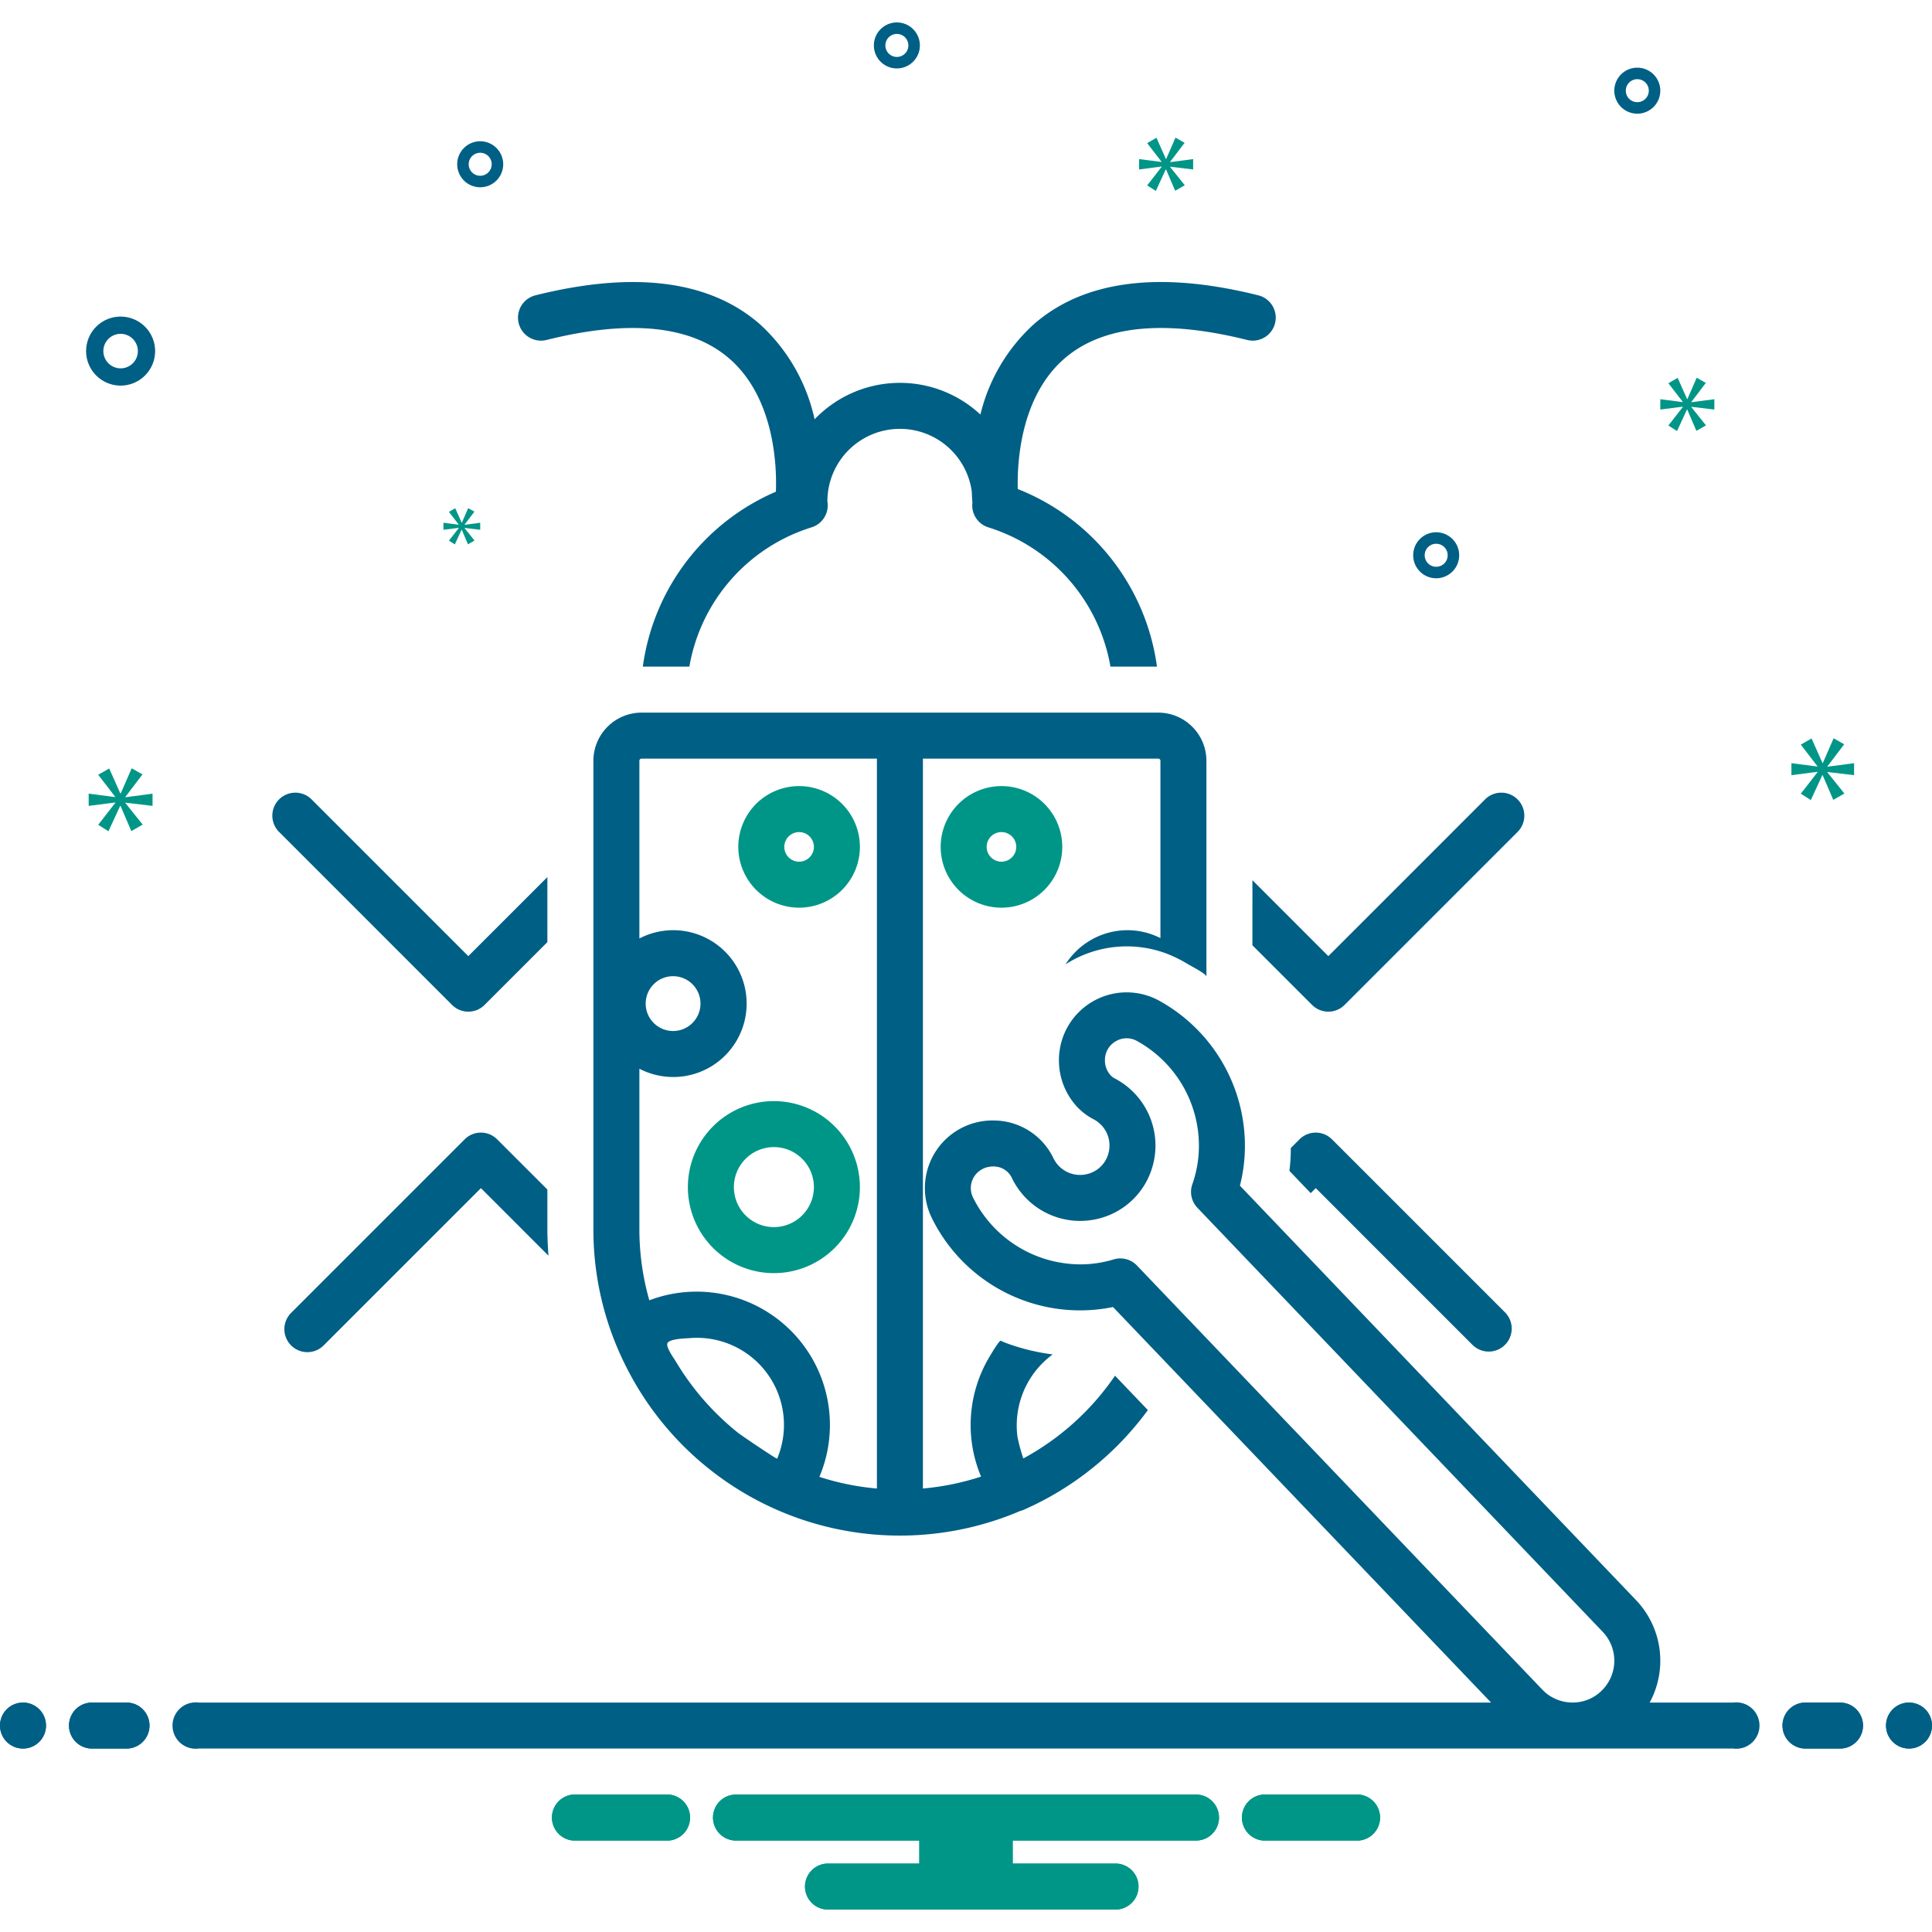 <svg xmlns="http://www.w3.org/2000/svg" data-name="Layer 1" viewBox="0 0 168 168" id="BugFixing"><path fill="#005f85" d="M10.488 33.53a3 3 0 1 0-3-3A3.003 3.003 0 0 0 10.488 33.53zm0-4.5a1.5 1.5 0 1 1-1.5 1.5A1.501 1.501 0 0 1 10.488 29.03zM41.757 12.284a2 2 0 1 0 2 2A2.002 2.002 0 0 0 41.757 12.284zm0 3a1 1 0 1 1 1-1A1.001 1.001 0 0 1 41.757 15.284zM124.886 46.284a2 2 0 1 0 2 2A2.002 2.002 0 0 0 124.886 46.284zm0 3a1 1 0 1 1 1-1A1.001 1.001 0 0 1 124.886 49.284zM142.374 5.885a2 2 0 1 0 2 2A2.002 2.002 0 0 0 142.374 5.885zm0 3a1 1 0 1 1 1-1A1.001 1.001 0 0 1 142.374 8.885zM79.989 3.951a2 2 0 1 0-2 2A2.002 2.002 0 0 0 79.989 3.951zm-3 0a1 1 0 1 1 1 1A1.001 1.001 0 0 1 76.989 3.951z" class="color2d4356 svgShape"></path><polygon fill="#009687" points="10.903 69.295 12.39 67.34 11.451 66.808 10.497 68.998 10.465 68.998 9.496 66.823 8.54 67.371 10.012 69.28 10.012 69.311 7.711 69.014 7.711 70.077 10.027 69.781 10.027 69.812 8.54 71.72 9.432 72.284 10.45 70.077 10.48 70.077 11.419 72.268 12.405 71.705 10.903 69.827 10.903 69.796 13.265 70.077 13.265 69.014 10.903 69.326 10.903 69.295" class="color0bceb2 svgShape"></polygon><polygon fill="#009687" points="39.892 45.916 39.036 47.015 39.55 47.339 40.136 46.069 40.154 46.069 40.694 47.33 41.262 47.006 40.397 45.924 40.397 45.906 41.757 46.069 41.757 45.456 40.397 45.636 40.397 45.618 41.253 44.492 40.713 44.186 40.163 45.447 40.145 45.447 39.586 44.195 39.036 44.51 39.884 45.609 39.884 45.627 38.559 45.456 38.559 46.069 39.892 45.898 39.892 45.916" class="color0bceb2 svgShape"></polygon><polygon fill="#009687" points="161.224 67.406 161.224 66.363 158.907 66.67 158.907 66.639 160.366 64.721 159.445 64.199 158.509 66.347 158.477 66.347 157.527 64.214 156.589 64.751 158.033 66.624 158.033 66.655 155.776 66.363 155.776 67.406 158.048 67.115 158.048 67.146 156.589 69.018 157.464 69.57 158.463 67.406 158.492 67.406 159.413 69.555 160.381 69.003 158.907 67.161 158.907 67.13 161.224 67.406" class="color0bceb2 svgShape"></polygon><polygon fill="#009687" points="101.753 14.072 103.011 12.417 102.216 11.967 101.409 13.82 101.382 13.82 100.562 11.98 99.753 12.444 100.998 14.059 100.998 14.085 99.052 13.834 99.052 14.734 101.011 14.482 101.011 14.509 99.753 16.124 100.508 16.601 101.369 14.734 101.395 14.734 102.189 16.587 103.024 16.111 101.753 14.522 101.753 14.495 103.751 14.734 103.751 13.834 101.753 14.098 101.753 14.072" class="color0bceb2 svgShape"></polygon><polygon fill="#009687" points="147.075 34.951 148.333 33.297 147.539 32.846 146.732 34.699 146.705 34.699 145.884 32.859 145.076 33.323 146.321 34.938 146.321 34.965 144.374 34.713 144.374 35.613 146.334 35.362 146.334 35.388 145.076 37.003 145.83 37.48 146.692 35.613 146.718 35.613 147.512 37.466 148.346 36.99 147.075 35.401 147.075 35.375 149.074 35.613 149.074 34.713 147.075 34.977 147.075 34.951" class="color0bceb2 svgShape"></polygon><circle cx="2" cy="150.049" r="2" fill="#005f85" class="color2d4356 svgShape"></circle><path fill="#005f85" d="M11 148.049H8a2 2 0 0 0 0 4h3a2 2 0 0 0 0-4zM160 148.049h-3a2 2 0 0 0 0 4h3a2 2 0 0 0 0-4z" class="color2d4356 svgShape"></path><circle cx="166" cy="150.049" r="2" fill="#005f85" class="color2d4356 svgShape"></circle><path fill="#009687" d="M118.154 156.049h-8.308a2.006 2.006 0 0 0 0 4h8.308a2.006 2.006 0 0 0 0-4zM58.154 156.049H49.846a2.006 2.006 0 0 0 0 4h8.308a2.006 2.006 0 0 0 0-4zM104 156.049H64a2 2 0 0 0 0 4H79.94v2H72a2 2 0 0 0 0 4H97a2 2 0 0 0 0-4H88.06v-2H104a2 2 0 0 0 0-4z" class="color0bceb2 svgShape"></path><circle cx="2" cy="150.049" r="2" fill="#005f85" class="color2d4356 svgShape"></circle><path fill="#005f85" d="M11 148.049H8a2 2 0 0 0 0 4h3a2 2 0 0 0 0-4zM160 148.049h-3a2 2 0 0 0 0 4h3a2 2 0 0 0 0-4z" class="color2d4356 svgShape"></path><circle cx="166" cy="150.049" r="2" fill="#005f85" class="color2d4356 svgShape"></circle><path fill="#009687" d="M118.154 156.049h-8.308a2.006 2.006 0 0 0 0 4h8.308a2.006 2.006 0 0 0 0-4zM58.154 156.049H49.846a2.006 2.006 0 0 0 0 4h8.308a2.006 2.006 0 0 0 0-4zM104 156.049H64a2 2 0 0 0 0 4H79.94v2H72a2 2 0 0 0 0 4H97a2 2 0 0 0 0-4H88.06v-2H104a2 2 0 0 0 0-4zM81.797 73.642a5.287 5.287 0 1 0 5.287-5.287A5.293 5.293 0 0 0 81.797 73.642zm6.574 0a1.287 1.287 0 1 1-1.287-1.287A1.289 1.289 0 0 1 88.371 73.642z" class="color0bceb2 svgShape"></path><path fill="#005f85" d="M47.529,29.562c7.232-1.807,12.583-1.259,15.902,1.629,4.018,3.495,4.116,9.623,4.037,11.567A19.395,19.395,0,0,0,55.899,57.967h4.046a15.437,15.437,0,0,1,10.624-12.111A1.999,1.999,0,0,0,71.947,43.597a6.307,6.307,0,0,1,12.555-.859c.016.476.042.797.057.96a1.996,1.996,0,0,0,1.378,2.157A15.437,15.437,0,0,1,96.56,57.967H100.606A19.405,19.405,0,0,0,88.503,42.525l-.002-.015c-.055-2.181.191-7.966,4.046-11.319,3.321-2.888,8.671-3.437,15.902-1.629a2,2,0,1,0,.97-3.881c-8.589-2.148-15.156-1.302-19.52,2.512a15.52,15.52,0,0,0-4.646,7.854,10.268,10.268,0,0,0-14.419.415,15.708,15.708,0,0,0-4.755-8.269c-4.363-3.813-10.932-4.657-19.52-2.512a2,2,0,0,0,.97,3.881Z" class="color2d4356 svgShape"></path><path fill="#009687" d="M67.295 95.749a7.479 7.479 0 1 0 7.479 7.479A7.487 7.487 0 0 0 67.295 95.749zm0 10.957a3.479 3.479 0 1 1 3.479-3.479A3.483 3.483 0 0 1 67.295 106.706zM69.487 78.929a5.287 5.287 0 1 0-5.287-5.287A5.293 5.293 0 0 0 69.487 78.929zm0-6.574a1.287 1.287 0 1 1-1.287 1.287A1.289 1.289 0 0 1 69.487 72.355z" class="color0bceb2 svgShape"></path><path fill="#005f85" d="M39.309 87.384a1.999 1.999 0 0 0 2.828 0l5.461-5.461V76.266l-6.875 6.875L27.071 69.489a2 2 0 0 0-2.828 2.828zM43.233 99.074a1.999 1.999 0 0 0-2.828 0L25.339 114.14a2 2 0 1 0 2.828 2.828l13.652-13.652 5.873 5.873c-.057-.767-.094-1.537-.094-2.313V103.439zM108.906 82.197l5.187 5.187a1.999 1.999 0 0 0 2.828 0L131.988 72.317a2 2 0 0 0-2.828-2.828L115.508 83.141l-6.601-6.601zM112.998 99.074l-.752.752c-.004.347-.009.695-.033 1.044-.021.312-.052.628-.09.944l1.852 1.938.437-.437 13.652 13.652a2 2 0 0 0 2.828-2.828L115.826 99.074A1.999 1.999 0 0 0 112.998 99.074zM98.041 80.887a6.378 6.378 0 0 0-5.382 2.966 9.867 9.867 0 0 1 8.798-.927 11.52 11.52 0 0 1 1.849.92c.221.133 1.6.838 1.6 1.077V66.158a4.196 4.196 0 0 0-4.191-4.191H55.79a4.196 4.196 0 0 0-4.191 4.191v40.717a26.373 26.373 0 0 0 1.847 9.747 27.221 27.221 0 0 0 1.417 3.016 26.634 26.634 0 0 0 33.855 11.749 1.967 1.967 0 0 0 .261-.083 26.741 26.741 0 0 0 10.837-8.688l-2.858-2.99a22.809 22.809 0 0 1-7.973 7.196 15.116 15.116 0 0 1-.509-1.877 7.664 7.664 0 0 1 3.06-7.169 18.278 18.278 0 0 1-4.135-1.023c-.131-.05-.253-.114-.382-.166-.132-.054-.997 1.424-1.086 1.58a11.56 11.56 0 0 0-.623 10.232 22.586 22.586 0 0 1-5.056 1.036V65.967h20.462a.192.192 0 0 1 .191.191V81.575A6.335 6.335 0 0 0 98.041 80.887zM67.578 126.837c-.03.071-3.113-2.018-3.377-2.228a23.033 23.033 0 0 1-5.416-6.189c-.219-.367-.983-1.394-.709-1.682.309-.326 1.459-.349 1.883-.379a7.571 7.571 0 0 1 7.62 10.478zm8.675 2.599a22.316 22.316 0 0 1-5.001-1.014 11.592 11.592 0 0 0-14.789-15.352 22.509 22.509 0 0 1-.864-6.195V92.934a6.383 6.383 0 1 0 0-11.328V66.158a.192.192 0 0 1 .191-.191H76.253zM56.146 87.271a2.383 2.383 0 1 1 2.383 2.382A2.386 2.386 0 0 1 56.146 87.271z" class="color2d4356 svgShape"></path><path fill="#005f85" d="M150.721,148.049H143.449a7.63,7.63,0,0,0-1.191-8.915L107.819,103.102a14.084,14.084,0,0,0,.403-2.504,14.417,14.417,0,0,0-7.448-13.594,5.886,5.886,0,0,0-8.69,5.044,5.935,5.935,0,0,0,1.595,4.217,5.377,5.377,0,0,0,1.404,1.057,2.57,2.57,0,0,1,1.303,2.968,2.519,2.519,0,0,1-1.899,1.815,2.57,2.57,0,0,1-2.905-1.435,5.773,5.773,0,0,0-5.135-3.236,5.883,5.883,0,0,0-5.429,8.457,14.359,14.359,0,0,0,13.244,8.05,13.897,13.897,0,0,0,2.519-.288l32.877,34.396H17.279a2.017,2.017,0,1,0,0,4H150.721a2.017,2.017,0,1,0,0-4Zm-53.3-38.621a1.986,1.986,0,0,0-.577.085,10.049,10.049,0,0,1-2.674.43,10.453,10.453,0,0,1-9.559-5.81h-0a1.86,1.86,0,0,1,.406-2.188,1.971,1.971,0,0,1,1.34-.512,1.761,1.761,0,0,1,1.594.915,6.579,6.579,0,0,0,7.338,3.675,6.502,6.502,0,0,0,4.975-4.755,6.584,6.584,0,0,0-3.337-7.496,1.372,1.372,0,0,1-.356-.271,1.914,1.914,0,0,1-.488-1.363,1.865,1.865,0,0,1,.945-1.595,1.837,1.837,0,0,1,1.831-.027,10.404,10.404,0,0,1,5.372,9.809,10.15,10.15,0,0,1-.55,2.656,1.998,1.998,0,0,0,.441,2.043l35.245,36.874a3.635,3.635,0,0,1-.116,5.139,3.551,3.551,0,0,1-2.594,1.006,3.607,3.607,0,0,1-2.545-1.122l-35.245-36.874A1.998,1.998,0,0,0,97.422,109.428Z" class="color2d4356 svgShape"></path></svg>